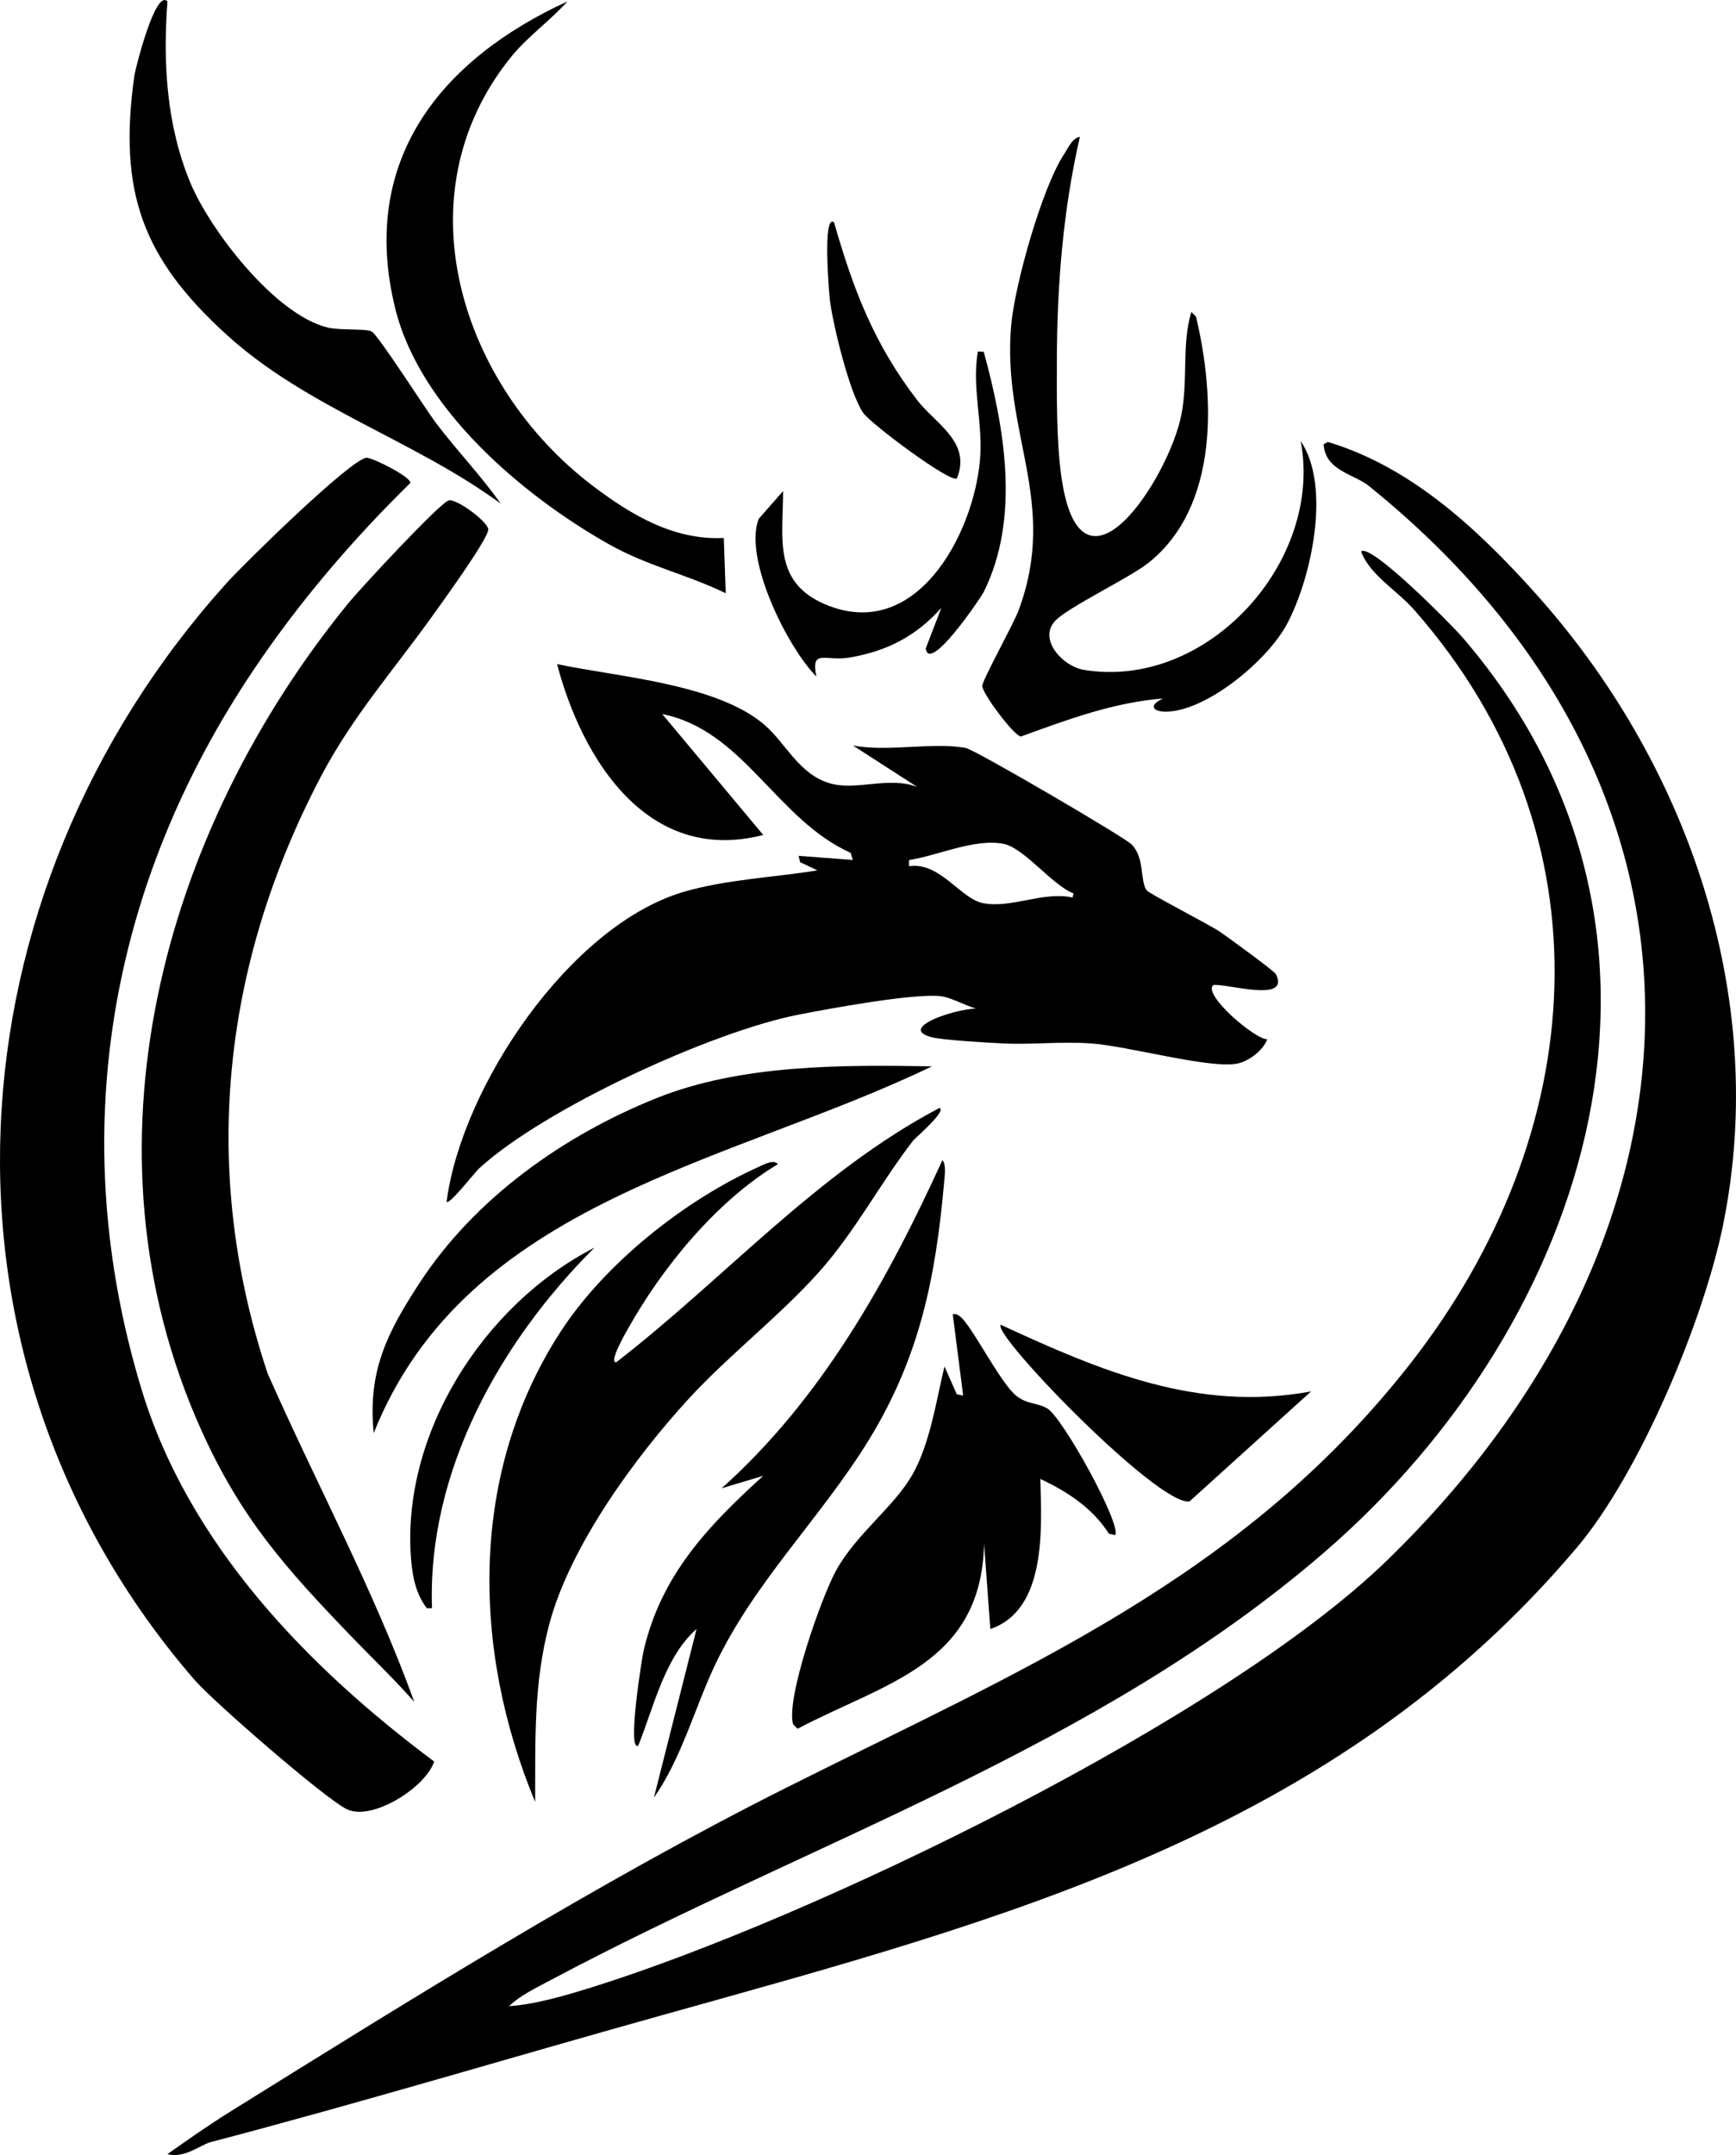 <svg xmlns="http://www.w3.org/2000/svg" data-name="Layer 2" viewBox="0 0 901.74 1118.92">
    <g data-name="Layer 1-2">
        <path d="M796.17 306.52c79.92 88.08 123.09 210.6 98.83 329.6-10.1 49.54-43.2 128.71-75.99 167.46-125.67 148.54-297.04 192.95-476.47 243.09-77.5 21.66-155.62 45.2-233.12 65.52-5.29 1.39-13.75 8.71-22.44 6.22 10.68-7.52 21.49-15.12 32.6-22.03 93.2-57.98 190.81-119.03 289.28-168.42C531 866.71 645.07 819.61 732.35 708.27c93.56-119.35 105.88-273.79 2.25-391.61-8.92-10.14-23.04-18.07-27.59-30.28 4.86-4.69 47.15 38.18 52.48 44.35 131.93 152.67 67.48 355.38-71.96 475.55-117.67 101.41-266.06 149.71-401.47 221.78-6.94 3.69-16.06 8.06-21.61 13.54 13.59-.88 29.53-5.6 42.75-9.72 114.42-35.65 327.93-138.85 413.36-221.8 174.6-169.51 185.97-400.35-9.69-557.89-7.48-6.03-22.48-7.75-23.34-21.52l2.21-1.21c43.08 12.96 76.95 44.55 106.44 77.04v.02z"/>
        <path d="m476.52 408.63-33.54-21.61c17.85 3.6 41.82-1.9 58.7 1.34 4.9.94 82.79 46.5 86.21 50.13 6.88 7.31 4.15 18.65 7.67 23.71 1.25 1.79 32.58 17.83 38.01 21.5 3.46 2.33 28.28 20.39 29.12 22.01 7.98 15.42-26 4.69-32.51 5.73-5.55 5.06 22.08 28.53 28.12 28.14-2.33 5.94-9.82 11.64-15.95 12.7-14.73 2.55-56.38-9.14-75.51-10.52-15.85-1.14-30.31.7-45.45 0-7.52-.35-31.8-1.67-37.79-3.32-20.06-5.55 23.28-18.03 27.55-14.04-7.88-.6-15.91-6.72-23.52-7.28-14.97-1.11-56.52 6.49-73.05 9.73-44.86 8.8-131.77 48.65-165.78 79.84-2.18 2-15.69 19.38-16.82 17.25 7.78-59.74 64.03-143.52 123.14-160.88 22.08-6.48 46.75-7.48 69.47-11.16l-9.01-4.28-.72-3.27 28.13 2.14-1.15-3.7c-38.64-17.37-55.6-63.64-97.84-72.04l52.46 62.76c-60.07 15.52-94.07-39.26-107.11-88.7 31.41 6.65 82.69 10.13 107.61 31.41 11.29 9.64 18.05 25.96 34.36 30.55 13.79 3.88 30.38-3.88 45.21 1.85zm81.13 55.22c-11.11-4.19-25.6-23.63-36.49-25.74-14.95-2.89-34.2 6.19-48.98 8.42v3.22c16.07-2.48 26.73 17.06 38.68 19.22 14.84 2.69 30.92-6.29 46.26-2.98l.53-2.15zM131.91 347.53C56.35 459.78 33.66 589.96 73.5 721.3c24.46 80.64 86.4 144.34 152.02 193.29-4.43 13.55-32.4 31.15-45.43 24.73-11.57-5.7-69.39-55.96-79.01-67.07C-44.21 704.39-27.81 464.13 117.81 302.6c8.62-9.57 64.09-64.07 72.55-64.93 2.72-.28 23.27 9.96 22.79 13.07-30.25 29.69-57.59 61.65-81.25 96.79z"/>
        <path d="M224.02 320.62c-20.07 27.93-41.18 51.77-57.41 82.7-51.24 97.67-62.86 204.19-27.63 309.68 25.13 57.02 54.92 111.82 76.22 170.64-10.28-11.71-21.57-22.44-32.36-33.65-34.2-35.52-57.54-61.34-78.39-107.72C39 596.64 84.01 431.89 181.16 312.91c5.57-6.82 47.26-51.87 51.94-53.1 4.03-1.06 20.48 11.19 20.52 15.08.05 4.9-24.96 39.26-29.6 45.72zM357.9 726.07c-28.2 30.67-61.87 76.85-72.61 117.28-8.22 30.95-7.17 60.5-7.31 92.22-32.9-79.1-34.47-170.77 13.27-244.23 22.97-35.34 64.36-68.2 102.8-85.47 2.2-.99 7.99-4.26 9.97-1.4-31.52 18.86-59.82 53.28-77.68 85.17-.72 1.28-10.59 18.13-6.19 17.62 56.28-43.51 104.12-98.4 167.75-131.97 4.32 1.17-12.61 15.66-13.5 16.8-17.11 22.02-30 47.17-49.27 68.67-20.18 22.52-46.67 42.95-67.23 65.31m221.41 71-3.29-.75c-8.37-13.28-21.81-22-35.64-28.46.66 25.2 3.49 67.98-25.97 77.91l-3.25-44.36c-1.35 62.87-51.57 72.22-96.88 96.17l-2.32-2.36c-3.84-13.39 14.89-66.53 22.5-80.13 10.52-18.8 29.98-32.82 39.41-49.32 9.2-16.1 12.44-38.43 16.72-56.32l6.4 14.44 3.31.7-5.4-42.2c1.95-.42 2.4.16 3.75 1.11 5.78 4.11 20.84 34.46 29.19 41.14 5.79 4.63 10.83 3.51 16.12 6.6 8.1 4.74 38.68 60.28 35.33 65.83zm-18.39-726c-8.73 38.1-11.87 77.09-11.95 116.25-.04 18.5-.23 41.4 2.25 59.53 9.95 72.7 56.06 1.21 62.45-31.62 3.54-18.16.06-36.41 5.16-53.28l2.41 2.46c9.88 41.34 12.18 98.45-24.7 127.83-9.94 7.91-42.39 23.28-48.65 30.33-8.6 9.67 4.32 23.4 14.94 25.19 64.07 10.78 124.71-56.21 112.8-118.73 15.97 23.48 5.54 71.33-7.18 95.08-9.72 18.17-39.6 43.46-60.74 45.3-8.74.76-11.84-3.04-3.52-6.77-25.73 2.05-49.77 10.97-73.93 19.77-3.74-.58-19.84-22.11-20.04-26.22-.13-2.82 16.21-32.07 18.92-39.39 20.86-56.42-8.73-91.64-3.91-147.81 1.79-20.9 16.12-71.96 27.66-89.2 1.97-2.94 4.1-8.15 8.01-8.75zM451.14 747.89c-24.92 40.46-59.16 73.18-79.76 116.62-10.35 21.81-17.31 48.28-31.73 68.87l22.17-87.61c-16.52 14.48-22.26 40.64-30.3 60.59-5.9 3.13 1.98-45.68 2.67-48.74 8.97-39.51 33.29-65.07 62.26-91.38l-21.63 6.5c51.91-46.4 86.08-107.67 114.71-170.41 2.04 2.25 1.16 8.31.91 11.2-4.42 50.35-12.95 91.58-39.3 134.36M294.74.74c-8.89 9.94-20.78 18.34-29.17 28.7-58.37 72-25.82 171.13 42.26 222.75 19.83 15.04 42.14 28.44 68.13 27.12l1.01 28.71c-20.8-10.1-40.55-14.01-61.3-25.79-44.72-25.37-97.68-70.36-110.41-122.22C186.44 83.43 228.78 31.02 294.74.74"/>
        <path d="M484.09 553.64c-104.39 50.44-241.7 69.61-289.97 190.41-3.27-32.3 7.24-52.6 24.01-78.22 28.62-43.71 74.57-76.32 122.89-95.68 44.01-17.63 96.27-17.24 143.07-16.51M86.98.73c-2.37 31.84-.54 64.02 11.73 93.77 10.3 24.96 44.24 69.06 71.58 75.58 6.54 1.56 19.88.4 22.8 2.06 3.48 1.97 27.9 40.18 33.05 47.05 10.87 14.47 23.57 27.51 33.96 42.31-45.04-33.04-100.57-49.72-142.28-87.6-43.7-39.68-56.55-74.23-48.02-134.62.5-3.56 10.95-45.29 17.18-38.54zm594.04 721.7-63.12 57.08c-15.86 2.9-102.85-86.86-98.09-91.7 51.79 23.93 102.33 45.49 161.21 34.62M511 182.66c10.82 39.65 19.05 86.22 0 124.66-1.31 2.65-28.23 42.69-30.15 29.38l8.13-21.11c-13.13 14.71-28.23 22.51-47.76 25.82-12.4 2.1-20.24-4.9-17.16 9.87-15.19-15.39-37.95-61.33-29.97-81.89l12.67-14.42c-.03 24.21-5.32 47.01 21.45 58.62 47.19 20.46 77.15-35.43 80.79-74.29 1.82-19.43-4.36-37.77-1.07-56.81l3.09.16H511z"/>
        <path d="M308.8 647.78c-48.91 48.68-86.92 116.21-84.4 187.16l-2.68.06c-5.38-6.91-7.35-15.76-8.11-24.42-5.78-65.81 37.71-133.42 95.19-162.8m124.43-532.35c10.01 35.05 20.96 63.5 43.32 92.48 9.27 12.01 28.3 21.76 20.45 40.53-3.71 2.18-44.56-28.32-48.59-34.03-7.05-9.98-15.65-45.4-17.32-58.43-.34-2.68-4.02-45.2 2.13-40.55z"/>
        <path d="m557.66 463.85-.53 2.15c-15.35-3.32-31.42 5.66-46.26 2.98-11.95-2.16-22.6-21.7-38.68-19.22v-3.22c14.78-2.23 34.03-11.31 48.98-8.42 10.89 2.1 25.38 21.55 36.49 25.74z" style="fill:none"/>
    </g>
</svg>
